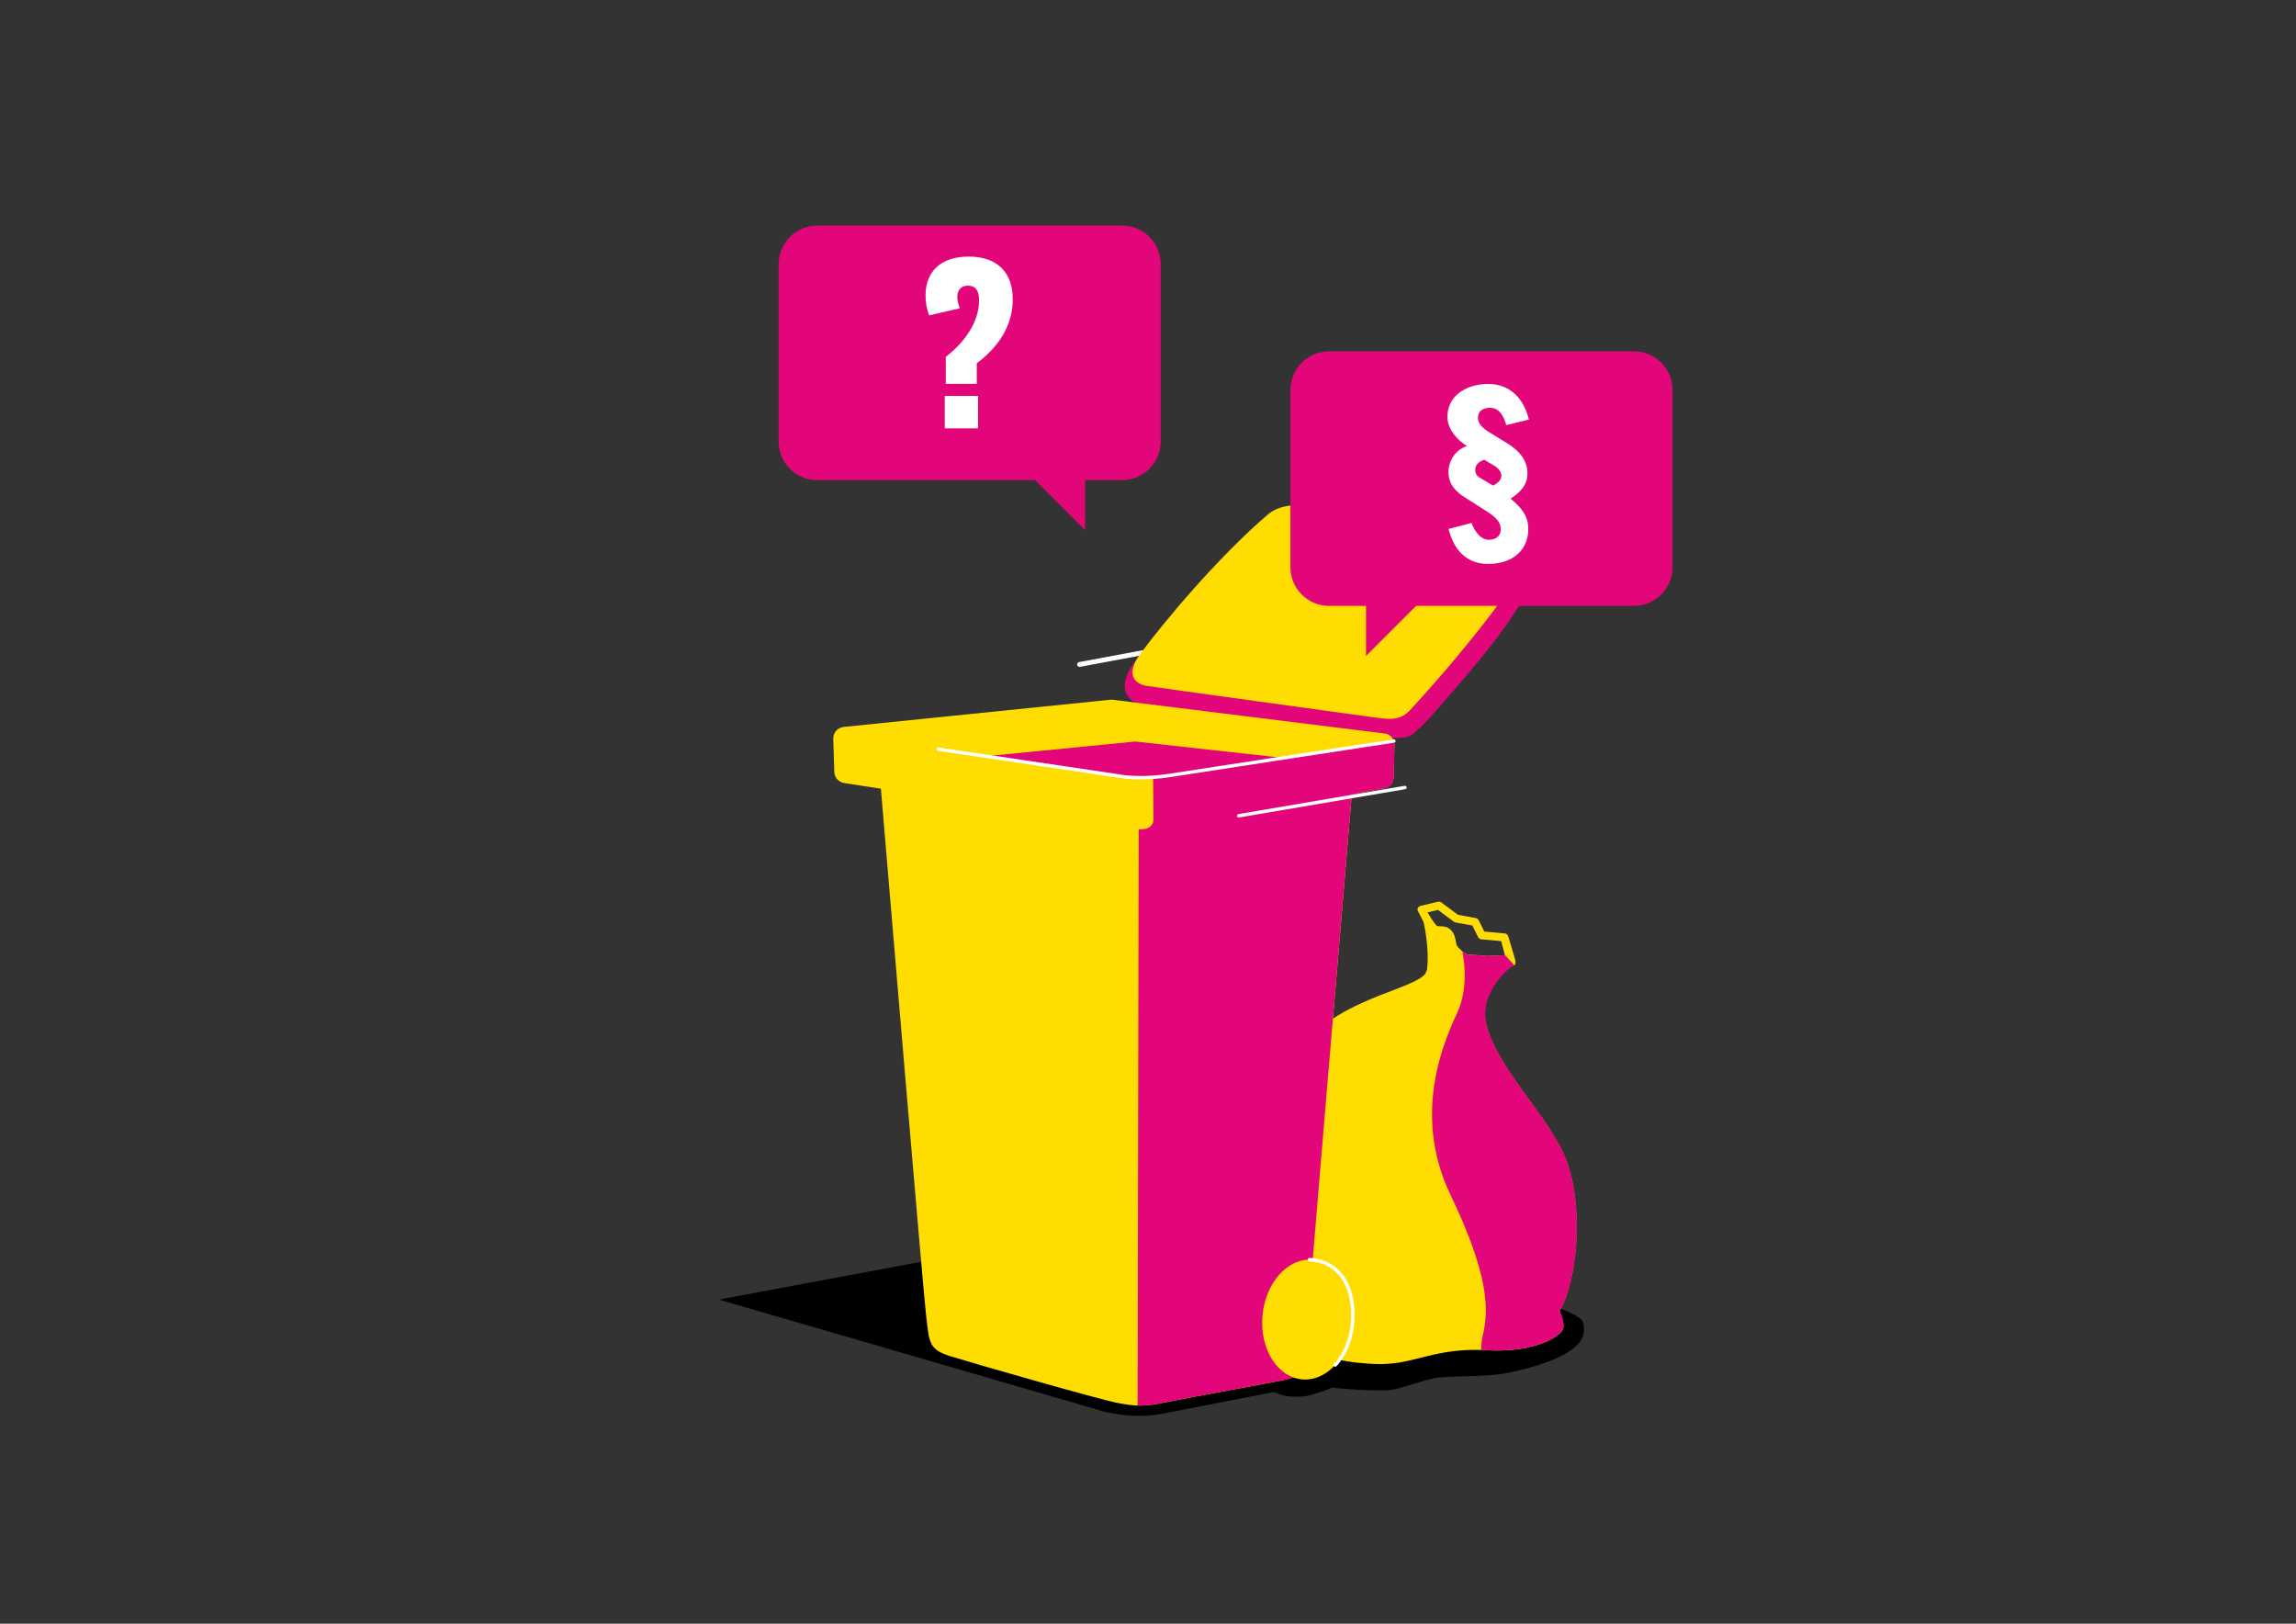 <?xml version="1.0" encoding="UTF-8"?>
<svg xmlns="http://www.w3.org/2000/svg" xmlns:xlink="http://www.w3.org/1999/xlink" version="1.1" id="Haus" x="0px" y="0px" viewBox="0 0 841.89 595.28" style="enable-background:new 0 0 841.89 595.28;" xml:space="preserve">
<rect x="0" y="0" width="841.89" height="595.28" fill="#333333" stroke="none"/>
<style type="text/css">
	.st0{fill:none;stroke:#FFFFFF;stroke-width:1.77;stroke-linecap:round;stroke-linejoin:round;stroke-miterlimit:10;}
	.st1{fill:#FFDD00;}
	.st2{fill:#E2067A;}
	.st3{fill:none;stroke:#FFFFFF;stroke-width:1.254;stroke-linecap:round;stroke-miterlimit:10;}
	.st4{fill:none;stroke:#FFFFFF;stroke-width:1.254;stroke-linecap:round;stroke-linejoin:round;stroke-miterlimit:10;}
	.st5{fill:#FFFFFF;}
</style>
<line class="st0" x1="471.5" y1="229.49" x2="395.86" y2="243.6"></line>
<path d="M580.4,484.63c-0.52-1.69-5.08-3.55-7.91-4.83c-14.47-4.51-55.79-6.85-78.69-2.28c-26.08,5.21-31.97,9.69-32.94,16.56  l-35.9-8.79l-86.5-22.83l-74.85,13.98l139.75,40.63c0.93,0.36,2.58,0.75,4.63,1.09c4.68,0.87,11.13,1.35,17.05,0.36l42.1-8.19  c0.96,0.48,3.32,1.35,4.93,1.53c5.33,0.61,8.25-0.33,9.43-0.67c1.19-0.35,3.74-1.07,6.86-2.44c5.85,0.6,12.28,0.99,19.06,1.02  c6,0.03,14.77-4.41,21.02-4.84c9.83-0.67,17.83-0.04,26.44-2.03C579.07,497.3,582.22,490.72,580.4,484.63z"></path>
<g>
	<path class="st1" d="M574.91,427.08c-5.54-16.68-24.79-33.12-29.94-51.26c-3.08-13.22,7.54-21.56,7.54-21.56l2.36-0.28   c1.15-0.08,0.89-1.61,0.51-2.81l-2.34-7.88c-0.16-0.59-0.67-1.02-1.28-1.08l-7.51-0.69l-2.05-4.15c-0.2-0.41-0.59-0.71-1.05-0.79   l-6.55-1.2l-6.11-4.54c-0.35-0.26-0.8-0.35-1.22-0.25l-6.4,1.53c-0.44,0.11-0.81,0.41-1,0.83c-0.11,0.25-0.14,0.51-0.1,0.77   l2.23,4.34c0,0,2.24,9.64,1.25,17.41c-0.04,0.28-0.17,0.56-0.35,0.85c-0.6,3.19-13.2,6.85-20.29,9.97   c-7.38,3.25-27.08,11.06-29.74,30.59c-2.58,18.99,2.3,19.38-6.65,38.55c-6.31,13.51-10.15,31.36-1.22,45.03   c-1.76,5.59-1.36,12.62-0.01,14.13c1.66,1.86,9.81-1.2,19.61,2.21c5.82,2.02,12.4,2.81,16.79,3.11c0,0,0.01,0,0.01,0   c0.17,0.01,0.34,0.02,0.51,0.03c0.22,0.01,0.43,0.03,0.64,0.04c0.04,0,0.08,0,0.12,0.01c2.23,0.12,3.63,0.11,3.63,0.11l0.02-0.01   c12.52,0.02,20.19-6.14,38.73-5.08c18.4,1.05,27.81-5.5,28.19-8.15c0.25-1.74-0.61-4.23-1.46-6.18   C578.4,469.46,580.45,443.76,574.91,427.08z M537.85,349.91c-0.72-0.36-2.92-2.05-3.55-3.1c-0.24-0.4-0.35-1-0.47-1.69   c-0.23-1.25-0.51-2.8-1.79-4.12c-1.33-1.37-2.83-1.39-3.91-1.41c-0.67-0.01-1.06-0.02-1.32-0.22c-0.6-0.47-2.05-2.65-3.37-4.87   l3.83-0.91l5.84,4.33c0.18,0.13,0.39,0.22,0.61,0.27l6.16,1.13l2.09,4.23c0.23,0.46,0.67,0.76,1.18,0.81l7.3,0.67l1.37,5.16   l-6.23,0.3C543.9,350.35,539.11,349.97,537.85,349.91z"></path>
	<path class="st2" d="M572.29,481.48c0.85,1.95,1.21,3.63,0.96,5.37c-0.38,2.64-9.79,9.2-28.19,8.15c-0.69-0.04-1.34-0.05-2-0.07   c0.18-1.19,0.08-3.13,0.52-4.89c2.46-9.76,2.46-22.37-11.76-52.07c-14.22-29.7-2.19-56.54,2.53-66.72   c4.72-10.17,1.85-22.37,1.85-22.37l1.67,1.03l7.74,0.57l6.23-0.3l3.33,3.54c0,0-13.18,8.88-10.1,22.1   c5.15,18.14,24.41,34.58,29.94,51.26c5.54,16.68,3.5,42.39-3.15,53.6"></path>
</g>
<g>
	<path class="st2" d="M512.17,261.17l-94.82-20.21c-11.01,13.54-0.12,17.06-0.12,17.06L503,270.53c2.54,0.22,10.46,0.23,13.15-0.41   C516.9,269.94,512.17,261.17,512.17,261.17z"></path>
	<path class="st2" d="M563.27,193.68c-21.4,34.57-50.54,69.35-50.54,69.35l3.42,7.09c2.7-0.42,11.37-10.69,12.03-11.45   c28.29-32.14,25.39-32.65,39.48-52.64c2.22-3.15,0.98-6.51-1.63-9.35L563.27,193.68z"></path>
	<path class="st1" d="M419.81,251.35c-1.87-0.42-8.15-2.8-1.77-11.51c8.08-11.03,28.33-35.38,46.82-51.19   c1.4-1.2,4.62-3.5,11.3-3.49l78.78,5.41c5.59,0.21,8.33,3.11,8.33,3.11c3.07,2.78,1.46,6.89-0.83,9.99   c-7.01,9.47-19.52,28.54-45.43,56.7c-4.23,4.6-9.51,2.96-13.74,2.55C503.27,262.93,421.11,251.64,419.81,251.35z"></path>
	<path class="st1" d="M507.45,268.88l-99.64-12.36c-0.32-0.02-0.63-0.01-0.95,0.04l-97.69,9.97c-2.14,0.32-3.7,2.17-3.63,4.31   l0.38,12.19c0.07,2.1,1.68,3.83,3.78,4.07l13.3,2.05c2.33,27.76,15.45,183.53,16.56,192.91c1.22,10.31,0.93,12.64,8.97,15.16   c7.75,2.43,53.91,15.67,61.05,17.08s10.29,1.31,17.32-0.1c13.62-2.74,39.14-7.23,44.57-8.42c5.89-1.29,6.79-3.76,7.25-11.6   c0.44-7.59,14.05-168.44,16.94-202.87l12.29-2.4c2.42-0.86,3.23-2.5,3.11-5.37l0.24-10.37   C511.37,270.94,509.72,269.05,507.45,268.88"></path>
	<path class="st2" d="M507.96,288.91c1.85-0.47,2.93-1.78,3.11-3.97l0.24-11.74c-0.02-1.34-0.2-1.53-0.63-2.12   c0,0-86.96,15.05-87.85,14.16c0.04,2.06,0.12,15.46,0.12,15.46c-0.37,3.93-5.42,3.31-5.42,3.31l-0.4,211.3   c2.97,0.09,5.73-0.28,9.77-1.1c13.61-2.74,39.14-7.23,44.57-8.42c5.89-1.29,6.79-3.76,7.25-11.6   c0.44-7.59,14.05-168.47,16.94-202.89L507.96,288.91z"></path>
	<path class="st1" d="M495.92,485.21c-1.07,12.11-9.33,21.29-18.44,20.49c-9.11-0.79-15.64-11.25-14.56-23.36   c1.07-12.11,9.33-21.29,18.44-20.49C490.47,462.63,496.99,473.09,495.92,485.21"></path>
	<path class="st2" d="M361.87,277.21c0,0,45.93,6.77,52.75,7.66c6.83,0.89,12.6,0,12.6,0l42.59-7.09l-53.51-5.93L361.87,277.21z"></path>
</g>
<path class="st3" d="M480.14,461.79c11.95,0.67,16.85,11.3,15.78,23.41c-0.22,2.45-0.73,4.78-1.48,6.94c-0.35,1-0.75,1.95-1.2,2.87  c-0.1,0.2-2.01,3.91-3.65,5.42"></path>
<path class="st4" d="M466.98,340.51"></path>
<line class="st4" x1="454.21" y1="299.08" x2="515.15" y2="288.71"></line>
<path class="st4" d="M344.06,274.66l68.73,10.21c0,0,7.21,0.82,16.16-0.59c8.95-1.41,82.15-12.62,82.15-12.62"></path>
<path class="st2" d="M411.44,82.7H299.68c-7.83,0-14.17,6.35-14.17,14.17v64.98c0,7.83,6.35,14.17,14.17,14.17h79.84l18.37,18.37  v-18.37h13.55c7.83,0,14.17-6.35,14.17-14.17V96.88C425.61,89.05,419.27,82.7,411.44,82.7z"></path>
<path class="st2" d="M487.35,128.81H599.1c7.83,0,14.17,6.35,14.17,14.17v64.98c0,7.83-6.35,14.17-14.17,14.17h-79.84l-18.37,18.37  v-18.37h-13.55c-7.83,0-14.17-6.35-14.17-14.17v-64.98C473.17,135.15,479.52,128.81,487.35,128.81z"></path>
<g>
	<path class="st5" d="M531.15,193.91l8.44-2.19c0.86,2.5,3.13,6.17,6.25,6.17c2.74,0,4.38-1.41,4.45-3.67   c0.08-2.81-1.64-4.61-6.17-7.42l-6.88-4.38c-3.6-2.19-6.41-5.24-6.1-10.08c0.39-4.53,3.44-7.82,6.8-8.83   c-3.28-1.88-6.88-5.78-7.19-10.08c-0.39-8.05,6.64-12.66,14.93-12.66c8.28,0,13.13,5.63,14.93,13.05l-8.28,2.03   c-0.94-3.13-2.5-6.49-6.25-6.33c-2.42,0.08-4.14,1.25-4.14,3.6c0,3.13,3.28,4.77,5.08,5.94l5.86,3.6c4.06,2.5,7.27,6.1,7.19,10.94   c0,4.3-2.66,6.88-6.17,9.22c4.06,3.36,6.49,6.41,6.49,11.1c0,7.5-5.39,12.82-14.77,12.82C537.32,206.73,532.94,201.1,531.15,193.91   z M550.53,174.37c0-0.86-0.55-2.34-2.42-3.52l-3.83-2.27c-2.03,0.55-3.36,1.95-3.36,3.67c0,1.02,0.47,2.19,1.56,2.81l5,2.97   C548.89,177.26,550.53,176.17,550.53,174.37z"></path>
</g>
<g>
	<path class="st5" d="M346.81,130.82c6.91-5.37,12.2-12.74,12.2-20.72c0-3.76-1.46-5.37-4.07-5.37c-2.46,0-3.91,1.53-3.91,4.07   c0,1.61,0.38,2.84,0.92,4.22l-11.28,2.61c-0.84-2.46-1.3-4.6-1.3-7.21c0-8.98,5.68-14.35,15.88-14.35   c10.28,0,16.11,5.68,16.11,15.65c0,9.21-4.76,17.11-13.2,23.48v7.52h-11.36V130.82z M346.42,145.16h12.2v11.89h-12.2V145.16z"></path>
</g>
</svg>
